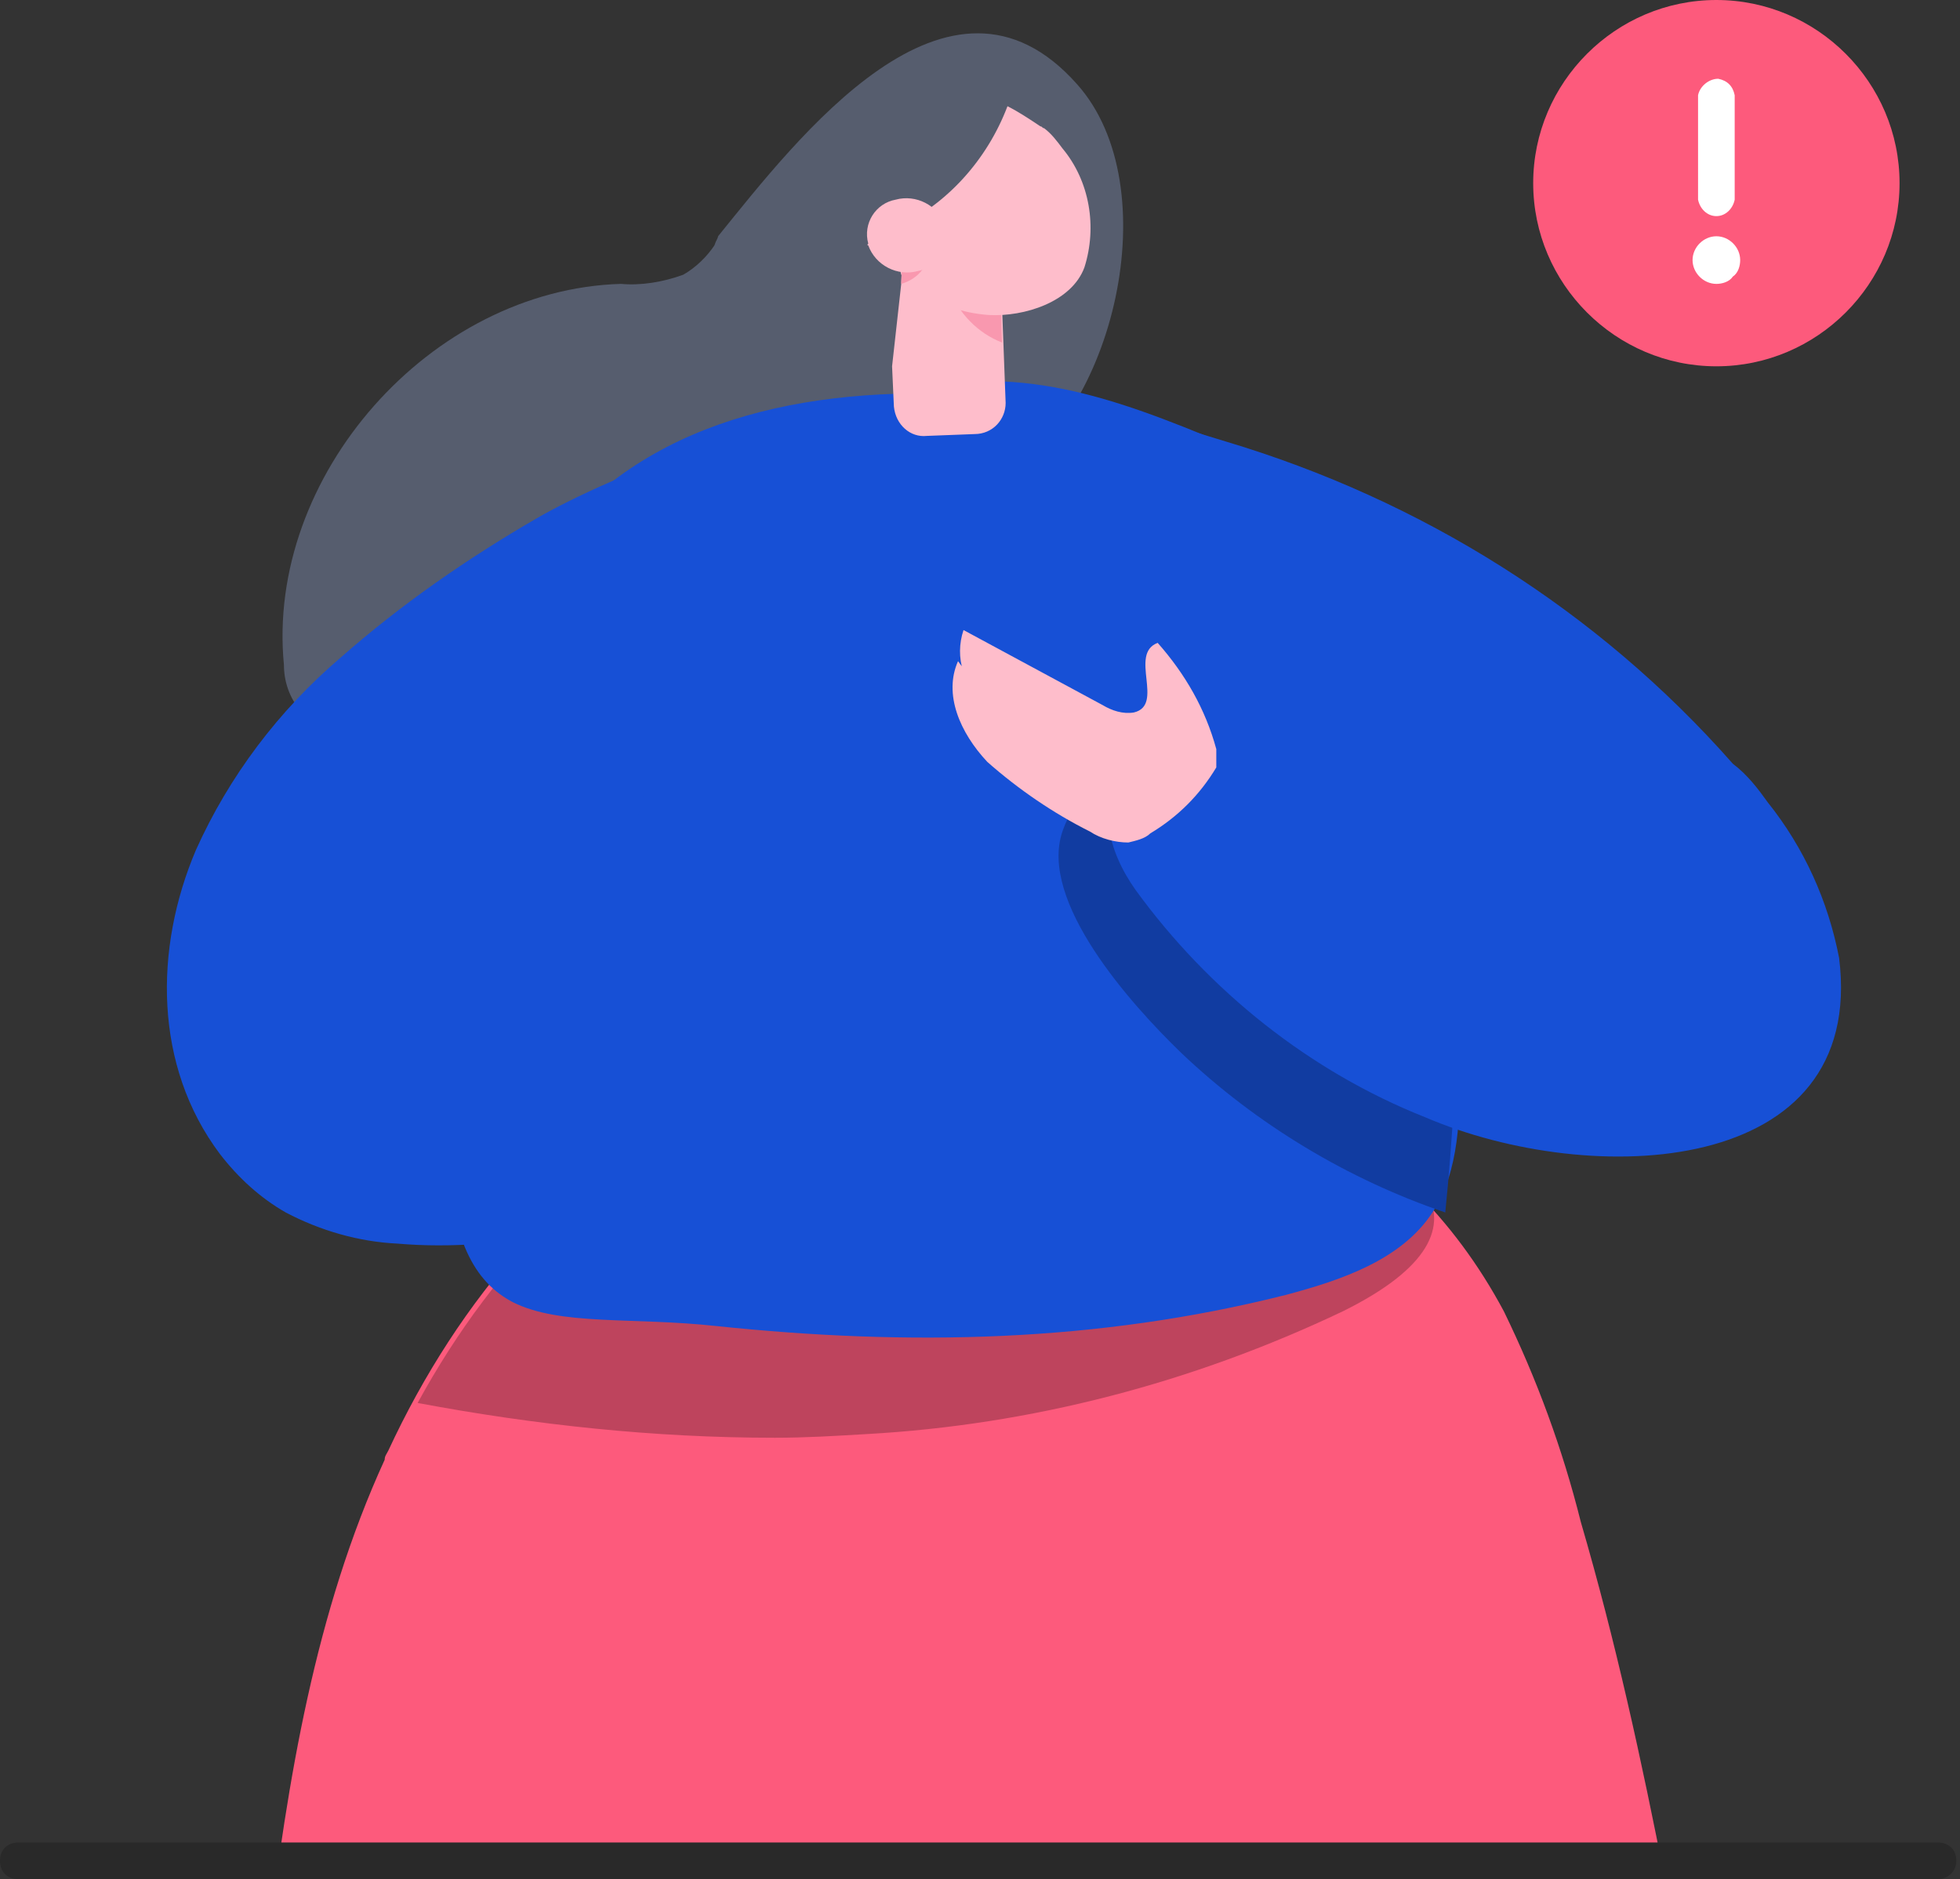 <?xml version="1.0" encoding="utf-8"?>
<!-- Generator: Adobe Illustrator 25.4.1, SVG Export Plug-In . SVG Version: 6.00 Build 0)  -->
<svg version="1.1" id="Layer_1" xmlns="http://www.w3.org/2000/svg" xmlns:xlink="http://www.w3.org/1999/xlink" x="0px" y="0px"
	 viewBox="0 0 107 102.6" style="enable-background:new 0 0 107 102.6;" xml:space="preserve">
<rect x="0" y="0" width="107" height="102.6" fill="#333333" stroke="none"/>
<style type="text/css">
	.st0{clip-path:url(#SVGID_00000016071446095816709670000011899458355564024477_);}
	.st1{fill:none;}
	.st2{fill:#565D6E;}
	.st3{fill:#FD5A7C;}
	.st4{fill:#BE445D;}
	.st5{fill:#1750D6;}
	.st6{fill:#FEBDCB;}
	.st7{fill:#F998AF;}
	.st8{fill:#113CA1;}
	.st9{opacity:0.2;}
	.st10{fill:#FFFFFF;}
</style>
<g>
	<g id="Layer_1_00000070806321100586874640000009267142399056814006_">
		<g>
			<g>
				<defs>
					<rect id="SVGID_1_" x="1" y="-2.8" width="104.8" height="103.4"/>
				</defs>
				<clipPath id="SVGID_00000159436144312035945460000006407794230595862668_">
					<use xlink:href="#SVGID_1_"  style="overflow:visible;"/>
				</clipPath>
				<g style="clip-path:url(#SVGID_00000159436144312035945460000006407794230595862668_);">
					<g>
						<rect x="1.9" y="0.7" class="st1" width="105.1" height="199.8"/>
					</g>
					<path class="st2" d="M39.2,12.9c4.3-5.3,12.6-16.2,19.6-8.3c5,5.6,2,18.2-4.2,21.6c-1.9,1-4.1,1.6-5.8,2.9
						c-2.2,1.6-3.3,4.2-5,6.4c-5.8,7.4-17.2,7.6-26,4.1c-0.5-0.2-1-0.5-1.4-0.8c-0.6-0.7-0.9-1.6-0.9-2.5c-1-10.3,8-20.5,18.4-20.8
						c1.1,0.1,2.3-0.1,3.4-0.5c0.7-0.4,1.3-1,1.7-1.6C39.1,13.1,39.2,13,39.2,12.9z"/>
					<path class="st3" d="M1.9,189.4c-0.1,1.5,0.4,2.9,1.2,4.1c1.7,1.8,4.6,1.3,7,1.3c6.2,0,11.7,3.9,17.6,5.6
						c15.9,4.6,32.4-6.3,49-5.1c4.1,0.3,8.3,1.4,12.4,0.8c4.9-0.7,9.1-3.6,13.1-6.4c1.7-1.2,3.6-2.6,4.3-4.5
						c0.7-1.9,0.3-4.1-0.1-6.1c-3.9-18.9-7.8-37.7-11.7-56.6c-2.7-13.2-4.6-26.4-8.4-39.4c-1-4-2.4-7.8-4.2-11.5
						C76.6,61.3,66.5,56.7,55,56.9c-3.7,0-7.4,0.5-11,1.4c-1.6,0.4-3.2,1-4.8,1.7c-8.1,3.7-14.2,11-18,19.2
						c-0.1,0.2-0.2,0.3-0.2,0.5c-3.8,8.3-5.3,17.5-6.4,26.6c-2.4,19.9-2.7,40.1-7.9,59.5C4.5,173.6,1.6,181.3,1.9,189.4z"/>
					<g>
						<path class="st4" d="M22.8,76.6c6.4,1.2,12.9,1.9,19.5,1.9c1.7,0,3.3-0.1,5-0.2c9-0.5,17.8-2.8,26-6.7c9.5-4.7,4-9.2-4.5-12
							c-5.5-1.8-11.5-2.2-17.3-2.1c-1.6,0-3.3,0.1-4.9,0.2c-1.6,0.3-3.2,0.8-4.8,1.4C33.4,62.2,27,68.9,22.8,76.6z"/>
					</g>
					<path class="st5" d="M24.2,56.2c0,2.1,0.1,4.3,0.2,6.4c0.2,5.1,1.5,7.4,3.6,8.5c2.6,1.3,6.5,0.8,11.1,1.3
						c10.5,1.1,20.8,0.9,31.1-1.7c3-0.8,6.3-1.9,8-4.5c1.5-2.3,1.5-5.3,1.5-8c-0.1-4.6-0.1-9.2-0.2-13.8c-0.1-4.7-0.2-9.8-3-13.7
						c-2.3-3.2-6-5-9.7-6.5c-6-2.5-11.4-4.5-17.9-2.7c-9.2,0.3-17.1,3.5-21.2,11.9c-2.6,5.3-3.2,11.2-3.4,17.1c0,0.2,0,0.3,0,0.5
						C24.1,52.8,24.1,54.5,24.2,56.2z"/>
					<path class="st6" d="M54.6,14l0.3,8c0,0.9-0.7,1.7-1.7,1.7l0,0l-2.6,0.1c-0.9,0.1-1.7-0.6-1.8-1.6L48.7,20l0.5-4.5v-0.1
						l0.1-2.4v-0.1l1.9,0.3l0,0h0.2L54.6,14z"/>
					<path class="st7" d="M54.6,15.1l0.1,3.6c-1.3-0.5-2.4-1.6-2.9-3c-0.1-0.4-0.2-0.8-0.3-1.2L54.6,15.1z"/>
					<path class="st6" d="M48.8,12.5L48.8,12.5c2.9-1.3,5.1-3.8,6.2-6.7c0.6,0.3,1.2,0.7,1.8,1.1C56.9,6.9,56.9,7,57,7
						c0.4,0.3,0.7,0.7,1,1.1c1.5,1.8,1.9,4.3,1.2,6.5c-0.7,1.9-3.3,2.7-5.2,2.6c-1.5-0.1-2.8-0.6-4.1-1.4c-0.1-0.1-0.2-0.3-0.3-0.4
						c-0.1-0.1-0.2-0.3-0.4-0.4c-0.2-0.8-0.3-1.9-0.6-2.3C48.6,12.6,48.7,12.5,48.8,12.5z"/>
					<path class="st7" d="M50.7,13.4c0.1,1-0.5,1.8-1.5,2.1l0.1-2.4L50.7,13.4L50.7,13.4z"/>
					<path class="st6" d="M47.4,13.4c0.4,1.1,1.6,1.7,2.7,1.4c1.1-0.2,1.8-1.3,1.5-2.4v-0.1c-0.4-1.1-1.6-1.7-2.7-1.4
						c-1.1,0.2-1.8,1.3-1.5,2.4C47.3,13.4,47.4,13.4,47.4,13.4z"/>
					<g>
						<path class="st8" d="M64.5,57.5c4.1,3.9,9.1,6.9,14.4,8.7c0.4-3.9,0.6-7.9,0.7-11.9c-0.4-0.9-0.7-1.9-1.1-2.8
							c-0.1-0.3-0.3-0.6-0.4-0.9c-0.4-1.1-0.9-2.2-1.4-3.3c-2.4-1.1-4.9-2.2-7.3-3.3c-3.9-1.7-9.8-3.3-11.4,1.4
							C56.7,49.2,61.7,54.8,64.5,57.5z"/>
					</g>
					<path class="st5" d="M18.6,35.9c3.3-2.9,6.9-5.4,10.7-7.6c3.6-2.1,16-7.6,18.7-3.3c0.5,1,0.7,2.1,0.5,3.2
						c-0.8,4.5-3.6,8.4-7.5,10.7c-1.8,1.1-4,2.1-5.3,3.6c-1.3,1.6-1.2,4,1,4.9c0.9,0.3,1.8,0.4,2.7,0.4c4.9-0.1,10.7-5.3,9.9,3
						c-1.1,11.2-16,18.1-27.6,17.1c-2.1-0.1-4.2-0.7-6.1-1.7C14.2,65.4,13,64.3,12,63c-3.6-4.8-3.6-11.2-1.3-16.6
						C12.5,42.4,15.2,38.8,18.6,35.9z"/>
					<path class="st5" d="M96.5,43.8c2,2.5,3.3,5.4,3.9,8.5c1.5,12-13.5,12.6-22.6,8.7C71.5,58.5,66,54.1,62,48.6
						c-1.5-2.1-2.4-5.1,0-6.6c4.1-2.5,6.4,1.7,9.9,2.1c4.3,0.5,2.7-3.3,0.4-5.4c-3.5-3.2-8.2-5-11.5-8.3c-1.9-1.7-8.1-3.3-6.3-6.6
						c1.7-3.1,9.8-0.5,12.4,0.3c10.7,3.2,20.3,9.2,27.7,17.6C95.4,42.3,96,43.1,96.5,43.8z"/>
					<path class="st6" d="M66.4,40.9c-0.6-2.2-1.7-4.1-3.2-5.8c-1.6,0.6,0.4,3.4-1.3,3.8c-0.6,0.1-1.2-0.1-1.7-0.4l-7.6-4.1
						c-0.5,1.5,0,3.1,1.3,4c-0.5-0.8-1-1.5-1.6-2.3c-0.8,1.8,0.1,3.9,1.6,5.5c1.7,1.5,3.6,2.8,5.6,3.8c0.6,0.4,1.4,0.6,2.1,0.6
						c0.4-0.1,0.9-0.2,1.2-0.5c1.5-0.9,2.7-2.1,3.6-3.6V40.9z"/>
				</g>
			</g>
		</g>
		<g class="st9">
			<line class="st1" x1="1" y1="101.6" x2="105.8" y2="101.6"/>
			<path d="M105.8,102.6H1c-0.6,0-1-0.4-1-1s0.4-1,1-1h104.8c0.6,0,1,0.4,1,1S106.3,102.6,105.8,102.6z"/>
		</g>
		<ellipse class="st10" cx="94.2" cy="9.5" rx="5.5" ry="7.5"/>
		<path class="st3" d="M93.7,20c5.5,0,10-4.5,10-10s-4.5-10-10-10s-10,4.5-10,10S88.2,20,93.7,20L93.7,20z M93.7,11.8
			c-0.5,0-0.9-0.4-1-0.9v-0.1V5.3V5.2c0.1-0.5,0.6-0.9,1.1-0.9c0.5,0.1,0.8,0.4,0.9,0.9v0.1v5.5v0.1C94.6,11.4,94.2,11.8,93.7,11.8
			L93.7,11.8z M93.7,15.5c-0.7,0-1.3-0.6-1.3-1.3s0.6-1.3,1.3-1.3c0.7,0,1.3,0.6,1.3,1.3c0,0.3-0.1,0.7-0.4,0.9
			C94.4,15.4,94,15.5,93.7,15.5z"/>
	</g>
</g>
</svg>
